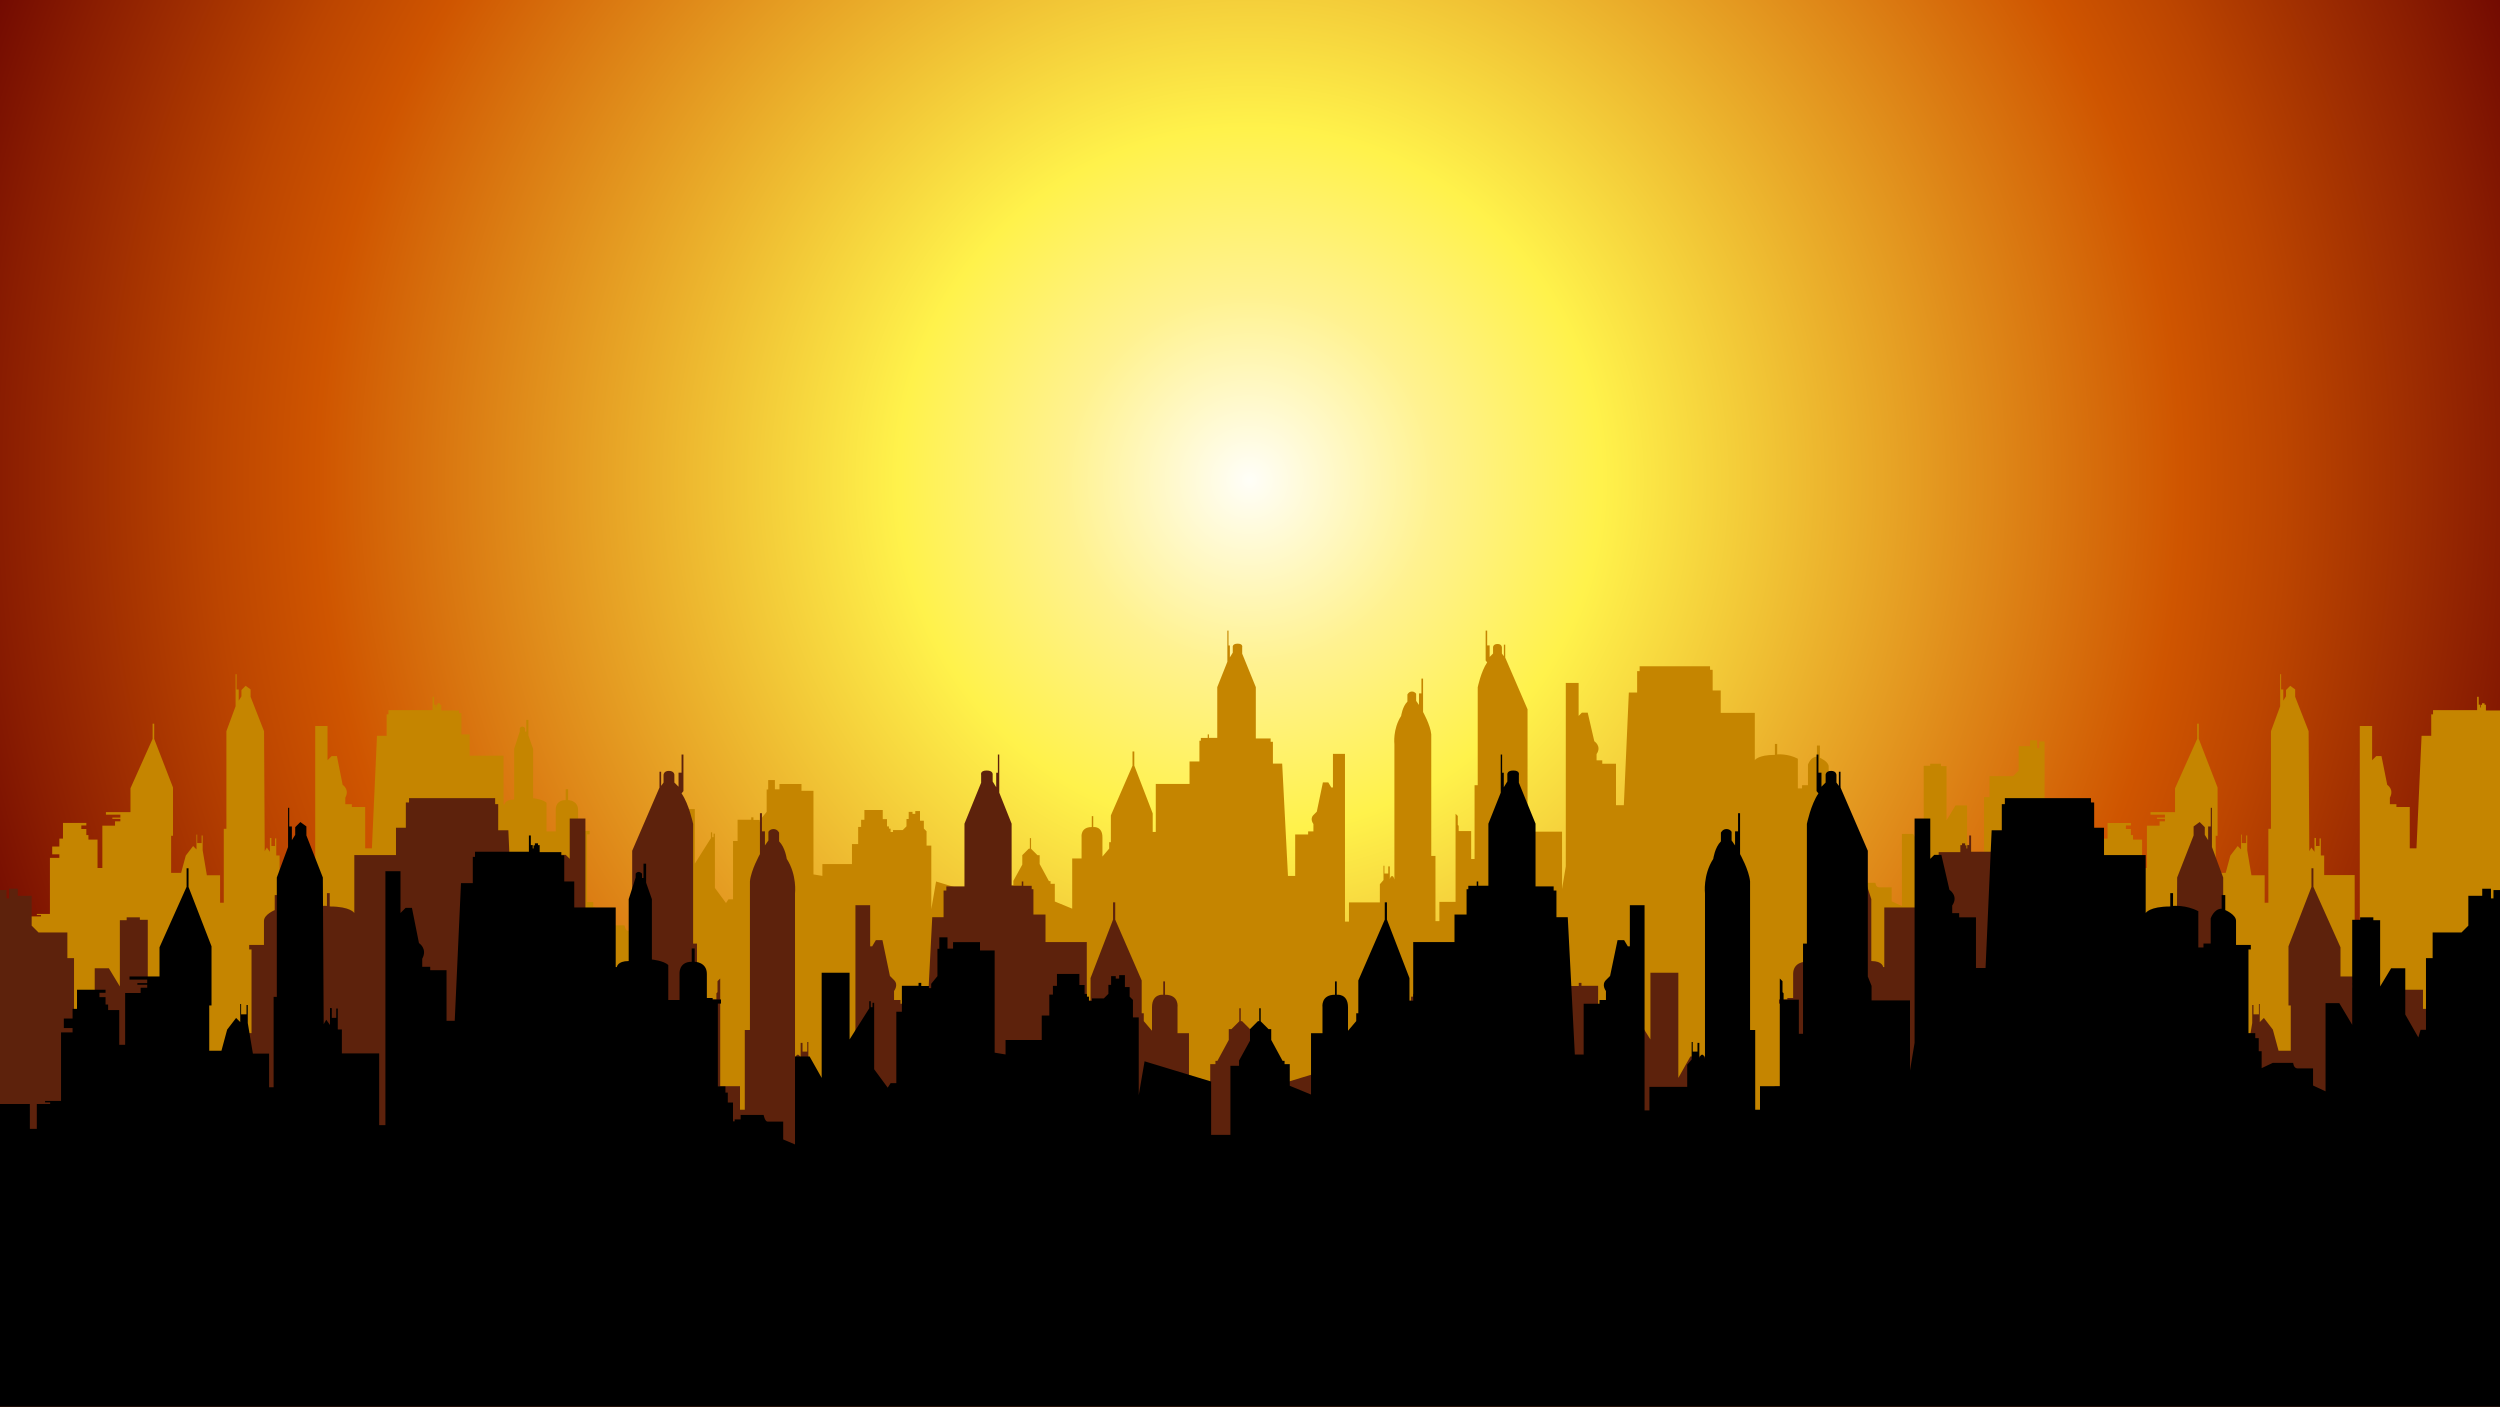 <?xml version="1.0" encoding="utf-8"?>

<!DOCTYPE svg PUBLIC "-//W3C//DTD SVG 1.1//EN" "http://www.w3.org/Graphics/SVG/1.1/DTD/svg11.dtd">
<svg version="1.1" id="Layer_1" xmlns="http://www.w3.org/2000/svg" xmlns:xlink="http://www.w3.org/1999/xlink" x="0px" y="0px"
	 viewBox="0 0 2560 1440.427" enable-background="new 0 0 2560 1440.427" xml:space="preserve">
<rect x="0" y="0" width="2560" height="1440.427" fill="#808080" stroke="none"/>
<g>
	
		<radialGradient id="SVGID_1_" cx="1293.063" cy="391.774" r="1611.461" gradientTransform="matrix(0.853 0 0 0.853 176.587 157.405)" gradientUnits="userSpaceOnUse">
		<stop  offset="0" style="stop-color:#FFFEF8"/>
		<stop  offset="0.138" style="stop-color:#FFF290"/>
		<stop  offset="0.262" style="stop-color:#FFF24B"/>
		<stop  offset="0.694" style="stop-color:#CF5500"/>
		<stop  offset="0.772" style="stop-color:#BC4500"/>
		<stop  offset="0.931" style="stop-color:#8A1D01"/>
		<stop  offset="1" style="stop-color:#720A01"/>
	</radialGradient>
	<rect x="0" fill="url(#SVGID_1_)" width="2560" height="1440.427"/>
	<g>
		<g>
			<path fill="#C58500" d="M2560,1191.868V727.503h-14.423v-5.874h-1.396v-1.512h-2.617v1.687h-1.105v2.617h-0.698v-2.85h-1.57
				v-8.026h-1.628v13.609h-45.13v4.304h-1.861v21.983h-9.886l-5.234,115.267h-6.863v-42.338h-13.667v-2.85h-6.688v-6.746
				c4.653-8.491-2.733-13.143-2.733-13.143l-5.874-29.456h-5.322l-4.275,4.275v-35.01h-12.62v212.679h-5.234v-60.076h-31.23v-20.064
				h-3.431v-17.505h-1.279v7.793h-3.722v-8.142l-1.512-0.116v14.248l-3.14-4.42l-2.152,3.722l-0.698-122.827l-13.783-35.243v-7.56
				l-5.06-3.664l-4.304,4.304v6.455l-2.792,4.42v-11.457h-2.21v-15.644h-0.989v32.859l-9.421,25.531v99.971h-2.675v75.662h-3.78
				v-28.148h-13.55l-4.304-25.647v-15.063h-1.047v7.793h-4.536v-8.665h-0.727v15.15l-3.46-3.46l-7.502,9.77l-4.769,17.68h-10.236
				v-37.918h1.919v-49.491l-19.25-49.724v-15.644h-1.628v15.528l-22.681,50.654v24.426h-25.124v2.617h14.772v2.966h-8.2v1.338h8.2
				v2.501h-5.467v4.42h-12.969v43.385h-4.943v-29.078h-9.305v-4.653h-2.152v-6.223h-5.118v-3.606h5.118v-2.559h-23.902v15.993
				h-3.722v8.142h-7.328v7.967h7.328v3.606h-9.654v57.415h-13.391v1.221h4.26v1.323h-11.166v20.82h-5.816v-20.82h-25.007V759.256
				h-5.467v6.979h-2.094v-8.142h-7.328v5.932h-11.632v25.007l-5.699,5.699h-24.193v21.518h-5.583v60.018h-4.536l-1.861,6.397
				l-10.934-19.192v-38.732h-11.864l-9.189,15.237v-55.482h-5.699v-2.443h-11.05v2.094h-6.63v87.933l-10.817-18.145h-11.515v73.859
				l-10.468-4.885v-14.307c0,0-9.422,0-12.911,0c-3.489,0-3.722-4.653-3.722-4.653h-17.098l-9.305,4.42v-14.19h-2.443v-10.933
				h-2.908v-4.187h-5.699v-70.05h1.977V805.2h-12.387c0,0,0-14.888,0-20.18c0-5.292-9.014-9.014-9.014-9.014v-12.562h-3.024v11.399
				c-6.514,0-9.189,8.142-9.189,8.142v21.053h-6.048v3.257h-4.304v-30.358c-10.352-5.467-21.169-4.42-21.169-4.42v-10.701h-2.326
				v11.166c-17.447,0-20.588,5.467-20.588,5.467v-48.503h-34.894v-22.914h-8.258v-21.169h-2.675v-3.606h-72.114v5.001h-2.559v21.867
				h-8.491l-5.118,115.383h-8.026v-42.454h-14.074v-3.489h-5.816v-6.397c5.583-8.026-2.326-13.143-2.326-13.143l-6.746-29.253h-5.99
				l-3.315,3.315v-33.731h-13.143v187.846l-3.838,23.146v-58.738h-32.19v-12.126l-3.14-7.851V726.34l-22.856-52.952v-13.26h-1.396
				v11.864l-2.006-2.792v-6.281c0,0,0-3.489-4.449-3.489c-4.449,0-4.623,3.141-4.623,3.141v6.63l-3.489,3.489v-11.777h-2.53v-15.179
				h-1.57v30.619l1.57,1.919c-6.368,9.247-9.683,25.56-9.683,25.56v100.233h-3.228v75.546h-3.49v-28.613h-12.78v-5.365l-0.916-0.916
				v-9.16l-2.268-2.268v90.201h-16.575v19.715h-4.013v-66.764h-4.304V751.929c-0.872-9.421-8.375-22.797-8.375-22.797v-34.254
				h-1.686v15.179h-2.501v11.806l-2.908-4.187v-7.211c0,0-1.163-2.326-4.362-2.326c-3.199,0-4.594,3.024-4.594,3.024v7.27
				c-5.147,5.147-6.397,14.656-6.397,14.656c-8.782,13.609-6.921,28.962-6.921,28.962v138.646c0,0-0.64-3.606-2.326-3.606
				c-1.686,0-2.384,3.024-2.384,3.024v-12.911h-1.57v7.328h-3.955v-8.026h-0.931v14.655l-3.722,4.304v18.61h-31.637v19.657h-4.071
				V771.934h-12.329v34.429h-1.687l-3.082-5.176h-5.525l-6.252,29.98l-3.46,3.46c-4.042,4.042,0,9.131,0,9.131v7.56h-5.409v3.14
				h-13.26v42.513h-7.386l-5.932-115.034h-9.48v-22.332h-2.326v-3.431h-15.179v-52.516l-13.958-34.312v-6.572
				c0,0,1.105-3.664-4.653-3.664s-5.002,3.722-5.002,3.722v5.467l-2.966,4.827v-12.155h-1.396v-15.237h-1.163v31.928l-10.352,25.996
				v51.934h-8.491v-3.548h-1.279v3.606h-7.037v2.85h-1.454v21.227h-10.119v23.03h-34.574v49.113h-3.141v-18.93l-18.843-48.939
				v-14.481h-1.832v14.481l-22.158,50.945v27.479h-1.745v6.543l-6.891,8.113c0,0,0-8.026,0-19.715s-9.421-10.468-9.421-10.468
				v-11.166h-1.483v11.166c-12.038,0-10.468,10.468-10.468,10.468v21.722h-9.596v51.381l-17.796-7.328v-18.145h-4.362v-2.704h-1.657
				l-9.509-17.534v-9.029h-2.225l-6.586-6.586v-10.904h-1.221v10.774h-1.09l-6.673,6.673v9.683l-9.16,16.662v4.362h-7.24v57.837
				h-16.138v-44.664l-55.743-16.924l-4.885,28.351v-65.135h-4.856v-14.626l-2.762-2.762v-8.026h-3.955v-9.945h-4.827v2.908h-2.85
				v-2.094h-3.896v7.328h-2.268v7.502l-3.838,3.838h-9.945v1.977h-2.501v-3.431h-1.687v-2.326h-1.977v-7.444h-4.362v-9.305h-18.785
				v10.003h-3.373v7.328h-3.024v17.505h-6.339v20.529h-30.3v12.097l-9.131-1.512v-85.607h-12.271v-6.979h-22.565v5.467h-4.652v-9.48
				h-6.862v9.596h-1.57v22.914l-5.234,6.455v3.606h-1.861v-1.803h-6.455v-2.617h-2.268v2.443h-13.958v21.751h-4.653v59.785h-4.769
				l-2.443,3.78l-11.341-15.412v-55.656h-1.396v3.664h-1.454v-5.001h-1.279v5.99l-16.458,26.054v-55.889H688.11v88.107
				l-10.119-17.97h-12.213v73.685l-9.887-4.187v-14.946c0,0-10.817,0-13.085,0c-2.268,0-3.315-5.583-3.315-5.583h-19.25v3.722
				h-5.001v1.628h-1.396v-15.76h-4.362v-8.316h-1.977v-5.176h-6.339v-69.323h2.617v-3.489h-6.979v-1.221h-4.856V829.51
				c0-10.119-10.207-10.206-10.207-10.206v-11.137h-2.472v11.137c-11.137,0-10.206,10.206-10.206,10.206v21.809h-9.421v-29.253
				c-3.722-3.722-13.725-4.652-13.725-4.652v-50.538l-4.827-13.783v-15.935h-2.21v11.98h-1.221v-3.664c-3.257-3.257-5.35,0-5.35,0
				v3.315l-5.816,18.087v51.818c-9.654,0-9.887,5.06-9.887,5.06h-0.989v-49.957h-34.72v-21.751h-8.375v-21.867h-2.443v-2.675
				h-18.145v-5.874h-1.396v-1.512h-2.617v1.687h-1.105v2.617h-0.698v-2.85h-1.57v-8.026h-1.628v13.609h-45.13v4.304h-1.861v21.983
				h-9.887l-5.234,115.267h-6.862v-42.338h-13.667v-2.85h-6.688v-6.746c4.653-8.491-2.733-13.143-2.733-13.143l-5.874-29.456h-5.321
				l-4.274,4.275v-35.01h-12.62v212.679h-5.234v-60.076h-31.23v-20.064h-3.431v-17.505h-1.279v7.793h-3.722v-8.142l-1.512-0.116
				v14.248l-3.14-4.42l-2.152,3.722l-0.698-122.827l-13.783-35.243v-7.56l-5.06-3.664l-4.304,4.304v6.455l-2.792,4.42v-11.457h-2.21
				v-15.644h-0.989v32.859l-9.421,25.531v99.971h-2.675v75.662h-3.78v-28.148h-13.551l-4.304-25.647v-15.063h-1.047v7.793h-4.536
				v-8.665h-0.727v15.15l-3.46-3.46l-7.502,9.77l-4.769,17.68h-10.236v-37.918h1.919v-49.491l-19.25-49.724v-15.644h-1.628v15.528
				l-22.681,50.654v24.426h-25.124v2.617h14.772v2.966h-8.2v1.338h8.2v2.501h-5.467v4.42h-12.969v43.385h-4.943v-29.078H90.55
				v-4.653h-2.152v-6.223H83.28v-3.606h5.118v-2.559H64.496v15.993h-3.722v8.142h-7.328v7.967h7.328v3.606H51.12v57.415H37.729
				v1.221h4.26v1.323H30.823v20.82h-5.816v-20.82H0v253.489h2093.642H2560z"/>
		</g>
		<path fill="#5D220C" d="M2560,1130.473h-30.578v25.458h-7.111v-25.458h-13.653v-1.618h5.209v-1.493h-16.373v-70.204h-11.804
			v-4.409h8.96v-9.742h-8.96v-9.956h-4.551v-19.556h-29.227v3.129h6.258v4.409h-6.258v7.609h-2.631v5.689h-11.378v35.556h-6.044
			v-53.049H2416v-5.404h-6.684v-3.058h10.027v-1.636h-10.027v-3.627h18.062v-3.2h-30.72v-29.867l-27.733-61.938v-18.987h-1.991
			v19.129l-23.538,60.8v60.516h2.347v46.365h-12.515l-5.831-21.618l-9.173-11.947l-4.231,4.231v-18.524h-0.889v10.596h-5.547v-9.529
			h-1.28v18.418l-5.262,31.36h-16.569v34.418h-4.622v-92.516h-3.271V898.58l-11.52-31.218v-40.178h-1.209v19.129h-2.702v14.009
			l-3.413-5.404v-7.893l-5.262-5.262l-6.187,4.48v9.244l-16.853,43.093l-0.854,150.187l-2.631-4.551l-3.84,5.404v-17.422
			l-1.849,0.142v9.955h-4.551v-9.529h-1.564v21.404h-4.196v24.533h-38.187v73.458h-6.4V892.109h-15.431v42.809l-5.227-5.227h-6.507
			l-7.182,36.018c0,0-9.031,5.689-3.342,16.071v8.249h-8.178v3.484h-16.711v51.769h-8.391l-6.4-140.942h-12.089v-26.88h-2.275
			v-5.262h-55.182v-16.64h-1.991v9.813h-1.92v3.484h-0.853v-3.2h-1.351v-2.062h-3.2v1.849h-1.707v7.182h-22.187v3.271h-2.987v26.738
			h-10.24v26.596h-42.453v61.084h-1.209c0,0-0.284-6.187-12.089-6.187v-63.36l-7.111-22.116v-4.053c0,0-2.56-3.982-6.542,0v4.48
			h-1.493v-14.649h-2.702v19.484l-5.902,16.853v61.796c0,0-12.231,1.138-16.782,5.689v35.769h-11.52v-26.667
			c0,0,1.138-12.48-12.48-12.48v-13.618h-3.022v13.618c0,0-12.48,0.107-12.48,12.48v24.604h-5.938v1.493h-8.533v4.267h3.2v84.765
			h-7.751v6.329h-2.418v10.169h-5.333v19.271h-1.707v-1.991h-6.115v-4.551h-23.538c0,0-1.28,6.827-4.053,6.827s-16,0-16,0v18.276
			l-12.089,5.12v-90.098h-14.933l-12.373,21.973V996.073h-28.587v68.338l-20.125-31.858v-7.324h-1.564v6.116h-1.778v-4.48h-1.707
			v68.053l-13.867,18.844l-2.987-4.622h-5.831v-73.102h-5.689v-26.596h-17.067v-2.987h-2.773v3.2h-7.893v2.204h-2.276v-4.409
			l-6.4-7.893V971.54h-1.92v-11.733h-8.391v11.591h-5.689v-6.684h-27.591v8.533h-15.004v104.676l-11.164,1.849v-14.791h-37.049
			v-25.102h-7.751v-21.404h-3.698v-8.96h-4.125v-12.231h-22.969v11.378h-5.333v9.102h-2.418v2.844h-2.062v4.196h-3.058v-2.418
			h-12.16l-4.693-4.693v-9.173h-2.773v-8.96h-4.764v2.56h-3.484v-3.556h-5.902v12.16h-4.836v9.813l-3.378,3.378v17.884h-5.938
			v79.644l-5.973-34.667l-68.16,20.693v54.613h-19.733v-70.72h-8.853v-5.333l-11.2-20.373v-11.84l-8.16-8.16h-1.333v-13.173h-1.493
			v13.333l-8.053,8.053h-2.72v11.04l-11.627,21.44h-2.027v3.307h-5.333v22.187l-21.76,8.96v-62.827h-11.733v-26.56
			c0,0,1.92-12.8-12.8-12.8v-13.653h-1.813v13.653c0,0-11.52-1.493-11.52,12.8c0,14.293,0,24.107,0,24.107l-8.427-9.92v-8h-2.133
			v-33.6l-27.093-62.293v-17.707h-2.24v17.707l-23.04,59.84v23.147h-3.84v-60.053h-42.276v-28.16h-12.373v-25.956h-1.778v-3.484
			h-8.604v-4.409h-1.564v4.338h-10.382v-63.502l-12.658-31.787v-39.04h-1.422v18.631h-1.707v14.862l-3.627-5.902v-6.684
			c0,0,0.924-4.551-6.116-4.551c-7.04,0-5.689,4.48-5.689,4.48v8.036l-17.067,41.956v64.213h-18.56v4.196h-2.844v27.307h-11.591
			l-7.253,140.658h-9.031v-51.982h-16.213v-3.84h-6.613v-9.244c0,0,4.942-6.222,0-11.164l-4.231-4.231l-7.644-36.658h-6.756
			l-3.769,6.329h-2.062v-42.098h-15.076v210.062h-4.978v-24.036h-38.685v-22.755l-4.551-5.262v-17.92h-1.138v9.813h-4.836v-8.96
			h-1.92v15.787c0,0-0.853-3.698-2.916-3.698c-2.062,0-2.844,4.409-2.844,4.409V914.864c0,0,2.276-18.773-8.462-35.413
			c0,0-1.529-11.627-7.822-17.92v-8.889c0,0-1.707-3.698-5.618-3.698c-3.911,0-5.333,2.844-5.333,2.844v8.818l-3.556,5.12v-14.436
			h-3.058v-18.56h-2.062v41.884c0,0-9.173,16.356-10.24,27.876v152.249h-5.262v81.636h-4.907v-24.107h-20.267v-110.293l-2.773,2.773
			v11.2l-1.12,1.12v6.56h-15.627v34.987h-4.267v-92.373h-3.947v-122.56c0,0-4.053-19.947-11.84-31.253l1.92-2.347v-37.44h-1.92
			v18.56h-3.093v14.4l-4.267-4.267v-8.107c0,0-0.213-3.84-5.653-3.84s-5.44,4.267-5.44,4.267v7.68l-2.453,3.413v-14.507h-1.707
			v16.213l-27.947,64.747v128.747l-3.84,9.6v14.827h-39.36v71.822l-4.693-28.302V838.207h-16.071v41.244l-4.053-4.053h-7.324
			l-8.249,35.769c0,0-9.671,6.258-2.844,16.071v7.822h-7.111v4.267h-17.209v51.911h-9.813l-6.258-141.084h-10.382v-26.738h-3.129
			V817.3h-88.178v4.409h-3.271v25.884h-10.098v28.018h-42.667v59.307c0,0-3.84-6.684-25.173-6.684V914.58h-2.844v13.084
			c0,0-13.227-1.28-25.884,5.404v37.12h-5.262v-3.982h-7.396v-25.742c0,0-3.271-9.956-11.236-9.956v-13.938h-3.698v15.36
			c0,0-11.022,4.551-11.022,11.022s0,24.676,0,24.676h-15.147v4.658h2.418v85.653h-6.969v5.12h-3.556v13.369h-2.987v17.351
			l-11.378-5.404h-20.907c0,0-0.284,5.689-4.551,5.689c-4.267,0-15.787,0-15.787,0v17.493l-12.8,5.973v-90.311h-14.08
			l-13.227,22.187v-107.52h-8.107v-2.56h-13.511v2.987h-6.969v67.84l-11.236-18.631H96.996v47.36l-13.369,23.467l-2.276-7.822
			h-5.547V981.14h-6.827v-26.311H39.396l-6.969-6.969v-30.578H18.204v-7.253h-8.96v9.956h-2.56v-8.533H0l0,528.976h2560V1130.473z"
			/>
		<path d="M0,1130.473h30.578v25.458h7.111v-25.458h13.653v-1.618h-5.209v-1.493h16.373v-70.204h11.804v-4.409h-8.96v-9.742h8.96
			v-9.956h4.551v-19.556h29.227v3.129h-6.258v4.409h6.258v7.609h2.631v5.689h11.378v35.556h6.044v-53.049H144v-5.404h6.684v-3.058
			h-10.027v-1.636h10.027v-3.627h-18.062v-3.2h30.72v-29.867l27.733-61.938v-18.987h1.991v19.129l23.538,60.8v60.516h-2.347v46.365
			h12.516l5.831-21.618l9.173-11.947l4.231,4.231v-18.524h0.889v10.596h5.547v-9.529h1.28v18.418l5.262,31.36h16.569v34.418h4.622
			v-92.516h3.271V898.58l11.52-31.218v-40.178h1.209v19.129h2.702v14.009l3.413-5.404v-7.893l5.262-5.262l6.187,4.48v9.244
			l16.853,43.093l0.853,150.187l2.631-4.551l3.84,5.404v-17.422l1.849,0.142v9.955h4.551v-9.529h1.564v21.404h4.196v24.533h38.187
			v73.458h6.4V892.109h15.431v42.809l5.227-5.227h6.507l7.182,36.018c0,0,9.031,5.689,3.342,16.071v8.249h8.178v3.484h16.711v51.769
			h8.391l6.4-140.942h12.089v-26.88h2.276v-5.262h55.182v-16.64h1.991v9.813h1.92v3.484h0.853v-3.2h1.351v-2.062h3.2v1.849h1.707
			v7.182h22.187v3.271h2.987v26.738h10.24v26.596h42.453v61.084h1.209c0,0,0.284-6.187,12.089-6.187v-63.36l7.111-22.116v-4.053
			c0,0,2.56-3.982,6.542,0v4.48h1.493v-14.649h2.702v19.484l5.902,16.853v61.796c0,0,12.231,1.138,16.782,5.689v35.769h11.52
			v-26.667c0,0-1.138-12.48,12.48-12.48v-13.618h3.022v13.618c0,0,12.48,0.107,12.48,12.48v24.604h5.938v1.493h8.533v4.267h-3.2
			v84.765h7.751v6.329h2.418v10.169h5.333v19.271h1.707v-1.991h6.116v-4.551h23.538c0,0,1.28,6.827,4.053,6.827c2.773,0,16,0,16,0
			v18.276l12.089,5.12v-90.098h14.933l12.373,21.973V996.073h28.587v68.338l20.124-31.858v-7.324h1.564v6.116h1.778v-4.48h1.707
			v68.053l13.867,18.844l2.987-4.622h5.831v-73.102h5.689v-26.596h17.067v-2.987h2.773v3.2h7.893v2.204h2.276v-4.409l6.4-7.893
			V971.54h1.92v-11.733h8.391v11.591h5.689v-6.684h27.591v8.533h15.004v104.676l11.164,1.849v-14.791h37.049v-25.102h7.751v-21.404
			h3.698v-8.96h4.125v-12.231h22.969v11.378h5.333v9.102h2.418v2.844h2.062v4.196h3.058v-2.418h12.16l4.693-4.693v-9.173h2.773
			v-8.96h4.764v2.56h3.484v-3.556h5.902v12.16h4.836v9.813l3.378,3.378v17.884h5.938v79.644l5.973-34.667l68.16,20.693v54.613
			h19.733v-70.72h8.853v-5.333l11.2-20.373v-11.84l8.16-8.16h1.333v-13.173h1.493v13.333l8.053,8.053h2.72v11.04l11.627,21.44h2.027
			v3.307h5.333v22.187l21.76,8.96v-62.827h11.733v-26.56c0,0-1.92-12.8,12.8-12.8v-13.653h1.813v13.653c0,0,11.52-1.493,11.52,12.8
			c0,14.293,0,24.107,0,24.107l8.427-9.92v-8h2.133v-33.6l27.093-62.293v-17.707h2.24v17.707l23.04,59.84v23.147h3.84v-60.053
			h42.276v-28.16h12.373v-25.956h1.778v-3.484h8.604v-4.409h1.564v4.338h10.382v-63.502l12.658-31.787v-39.04h1.422v18.631h1.707
			v14.862l3.627-5.902v-6.684c0,0-0.924-4.551,6.116-4.551s5.689,4.48,5.689,4.48v8.036l17.067,41.956v64.213h18.56v4.196h2.844
			v27.307h11.591l7.253,140.658h9.031v-51.982h16.213v-3.84h6.613v-9.244c0,0-4.942-6.222,0-11.164l4.231-4.231l7.644-36.658h6.756
			l3.769,6.329h2.062v-42.098h15.076v210.062h4.978v-24.036h38.684v-22.755l4.551-5.262v-17.92h1.138v9.813h4.836v-8.96h1.92v15.787
			c0,0,0.853-3.698,2.916-3.698c2.062,0,2.844,4.409,2.844,4.409V914.864c0,0-2.276-18.773,8.462-35.413
			c0,0,1.529-11.627,7.822-17.92v-8.889c0,0,1.707-3.698,5.618-3.698s5.333,2.844,5.333,2.844v8.818l3.556,5.12v-14.436h3.058
			v-18.56h2.062v41.884c0,0,9.173,16.356,10.24,27.876v152.249h5.262v81.636h4.907v-24.107h20.267v-110.293l2.773,2.773v11.2
			l1.12,1.12v6.56h15.627v34.987h4.267v-92.373h3.947v-122.56c0,0,4.053-19.947,11.84-31.253l-1.92-2.347v-37.44h1.92v18.56h3.093
			v14.4l4.267-4.267v-8.107c0,0,0.213-3.84,5.653-3.84c5.44,0,5.44,4.267,5.44,4.267v7.68l2.453,3.413v-14.507h1.707v16.213
			l27.947,64.747v128.747l3.84,9.6v14.827h39.36v71.822l4.693-28.302V838.207h16.071v41.244l4.053-4.053h7.324l8.249,35.769
			c0,0,9.671,6.258,2.844,16.071v7.822h7.111v4.267h17.209v51.911h9.813l6.258-141.084h10.382v-26.738h3.129V817.3h88.178v4.409
			h3.271v25.884h10.098v28.018h42.667v59.307c0,0,3.84-6.684,25.173-6.684V914.58h2.844v13.084c0,0,13.227-1.28,25.884,5.404v37.12
			h5.262v-3.982h7.396v-25.742c0,0,3.271-9.956,11.236-9.956v-13.938h3.698v15.36c0,0,11.022,4.551,11.022,11.022s0,24.676,0,24.676
			h15.146v4.658h-2.418v85.653h6.969v5.12h3.555v13.369h2.987v17.351l11.378-5.404h20.907c0,0,0.284,5.689,4.551,5.689
			s15.787,0,15.787,0v17.493l12.8,5.973v-90.311h14.08l13.227,22.187v-107.52h8.107v-2.56h13.511v2.987h6.969v67.84l11.236-18.631
			h14.507v47.36l13.369,23.467l2.275-7.822h5.547V981.14h6.827v-26.311h29.582l6.969-6.969v-30.578h14.222v-7.253h8.96v9.956h2.56
			v-8.533H2560v528.976H0V1130.473z"/>
	</g>
</g>
</svg>
